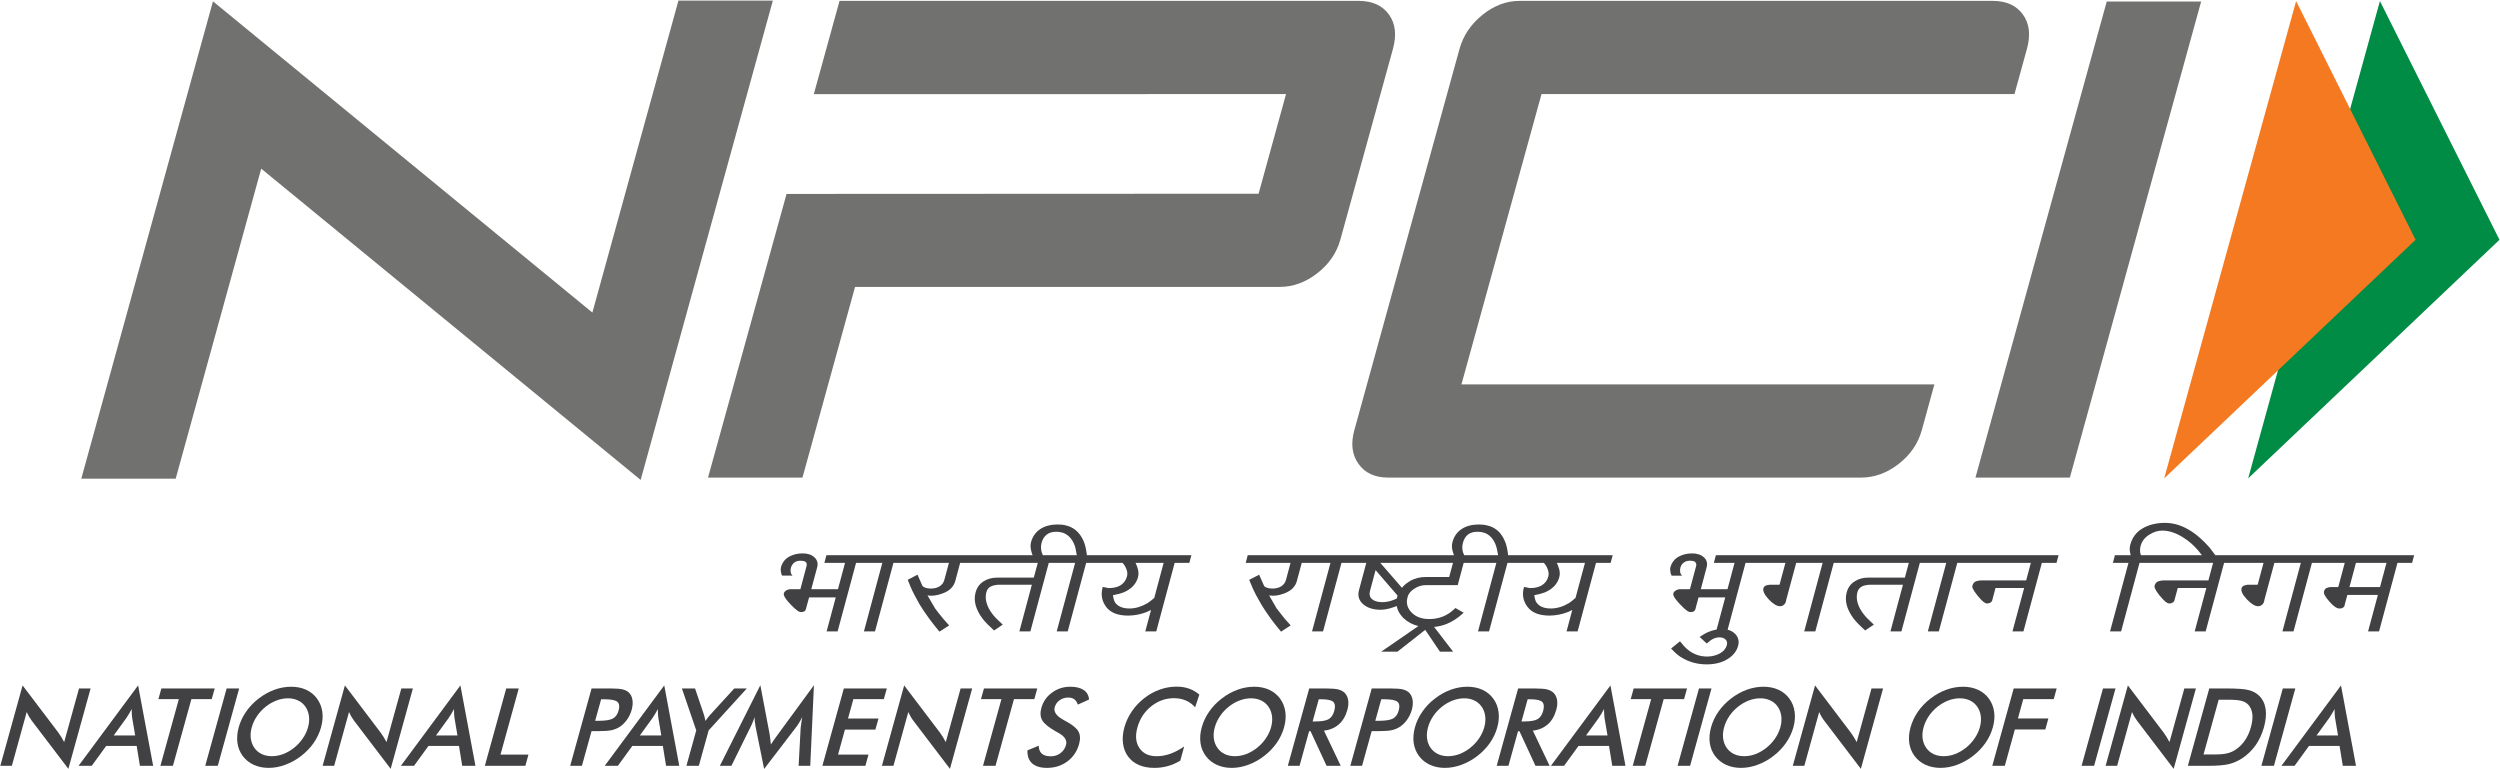 <svg width="130" height="40" viewBox="0 0 130 40" fill="none" xmlns="http://www.w3.org/2000/svg">
<g clip-path="url(#clip0_1_235)">
<path d="M99.932 22.374C99.738 23.069 99.337 23.654 98.728 24.126C98.119 24.599 97.47 24.834 96.78 24.834H72.183C71.496 24.834 70.982 24.599 70.645 24.126C70.305 23.654 70.233 23.069 70.424 22.374L75.895 2.544C76.088 1.849 76.484 1.258 77.086 0.775C77.686 0.289 78.331 0.046 79.021 0.046H103.615C104.328 0.046 104.855 0.284 105.194 0.756C105.531 1.227 105.6 1.824 105.4 2.544L104.753 4.892H80.159L75.995 19.99H100.588L99.932 22.374Z" fill="#71716F"/>
<path d="M107.633 24.834H102.724L109.551 0.078H114.46L107.633 24.834Z" fill="#71716F"/>
<path d="M40.188 0.032H35.279L30.804 16.253L11.074 0.069L4.227 24.892H9.136L13.583 8.77L33.314 24.957L40.188 0.032Z" fill="#71716F"/>
<path d="M72.226 0.756C71.886 0.284 71.362 0.046 70.649 0.046H43.656L42.318 4.896L66.874 4.892L65.446 10.073L40.901 10.084L36.817 24.834H41.729L44.463 14.919H66.548C67.236 14.919 67.885 14.684 68.495 14.212C69.105 13.739 69.506 13.156 69.699 12.459L72.433 2.544C72.632 1.824 72.563 1.227 72.226 0.756Z" fill="#71716F"/>
<path d="M123.756 0.055L129.973 12.469L116.904 24.876L123.756 0.055Z" fill="#008C44"/>
<path d="M119.398 0.055L125.61 12.469L112.538 24.876L119.398 0.055Z" fill="#F47920"/>
<path d="M111.746 27.814C111.976 27.665 112.205 27.59 112.444 27.59C112.674 27.59 112.924 27.648 113.165 27.754C113.292 27.808 113.417 27.876 113.539 27.957C113.823 28.135 114.08 28.36 114.303 28.623L114.359 28.695C114.405 28.754 114.451 28.813 114.5 28.872H111.33C111.317 28.838 111.309 28.807 111.302 28.781C111.299 28.769 111.296 28.759 111.293 28.756C111.275 28.623 111.279 28.505 111.311 28.394C111.375 28.149 111.523 27.956 111.746 27.814ZM124.098 29.268L123.761 30.527H122.172L122.51 29.268H124.098ZM115.199 28.872C115.099 28.739 114.997 28.608 114.898 28.472C114.571 28.105 114.267 27.833 113.967 27.638C113.741 27.49 113.52 27.381 113.295 27.305C113.065 27.229 112.819 27.189 112.579 27.189C112.136 27.189 111.745 27.285 111.416 27.474C111.09 27.666 110.875 27.95 110.777 28.32C110.737 28.461 110.734 28.604 110.769 28.742L110.77 28.754C110.775 28.785 110.782 28.825 110.794 28.872H109.975L109.87 29.268H110.681L109.723 32.831H110.298L111.255 29.268H115.081L114.837 30.181H112.499C112.422 30.181 112.339 30.195 112.24 30.225C112.14 30.257 112.07 30.338 112.038 30.456C112.021 30.512 112.031 30.626 112.286 30.951L112.321 30.989C112.541 31.258 112.687 31.38 112.797 31.38C112.958 31.38 113.028 31.311 113.063 31.244L113.243 30.576H114.73L114.124 32.831H114.695L115.653 29.268H117.705L117.398 30.405H116.875C116.841 30.413 116.805 30.422 116.781 30.423C116.654 30.449 116.58 30.503 116.561 30.585C116.52 30.736 116.612 30.926 116.84 31.169C117.083 31.414 117.263 31.524 117.421 31.524C117.547 31.524 117.647 31.462 117.709 31.344C117.728 31.305 117.743 31.249 117.751 31.184L118.268 29.268H119.644L118.686 32.831H119.263L120.22 29.268H121.927L121.589 30.527H121.206C121.156 30.527 121.097 30.538 121.036 30.558C120.939 30.578 120.879 30.642 120.848 30.75C120.817 30.865 120.903 31.028 121.128 31.279C121.337 31.524 121.511 31.643 121.655 31.643C121.768 31.643 121.847 31.609 121.894 31.54C121.914 31.516 121.927 31.48 121.927 31.436L122.062 30.936H123.65L123.14 32.831H123.711L124.669 29.268H125.429L125.534 28.872H115.199Z" fill="#414042"/>
<path d="M89.12 29.268H90.196L89.83 30.637H88.442L88.745 29.499C88.801 29.29 88.753 29.114 88.6 28.977C88.451 28.843 88.244 28.777 87.985 28.777C87.727 28.777 87.489 28.835 87.275 28.953C87.067 29.078 86.927 29.26 86.861 29.497C86.841 29.567 86.843 29.651 86.869 29.783L86.874 29.802C86.882 29.832 86.892 29.868 86.915 29.909L86.925 29.934H87.463L87.412 29.86C87.396 29.837 87.387 29.821 87.383 29.811C87.357 29.709 87.356 29.614 87.381 29.517C87.411 29.408 87.466 29.322 87.557 29.254C87.645 29.19 87.747 29.157 87.867 29.157C88.022 29.157 88.121 29.184 88.162 29.238C88.209 29.29 88.219 29.362 88.194 29.451L87.876 30.637H87.343C87.298 30.637 87.239 30.655 87.163 30.691C87.079 30.738 87.03 30.792 87.014 30.856C86.997 30.922 87.012 31.054 87.358 31.419C87.697 31.785 87.828 31.828 87.898 31.828C87.983 31.828 88.086 31.817 88.136 31.734C88.159 31.683 88.181 31.629 88.185 31.582L88.324 31.064H89.713L89.264 32.736C89.088 32.769 88.915 32.824 88.75 32.9C88.663 32.944 88.554 33.009 88.432 33.089L88.383 33.121L88.751 33.462L88.782 33.435C88.872 33.357 88.928 33.314 88.967 33.287C89.114 33.191 89.26 33.142 89.399 33.142C89.548 33.142 89.661 33.182 89.732 33.258C89.808 33.339 89.829 33.431 89.795 33.55C89.746 33.73 89.625 33.873 89.433 33.978C89.234 34.084 89.01 34.141 88.771 34.141C88.381 34.141 88.031 34.012 87.734 33.756C87.632 33.674 87.522 33.547 87.389 33.383L87.359 33.348L86.897 33.721L86.931 33.758C87.104 33.942 87.255 34.075 87.395 34.163C87.807 34.422 88.25 34.547 88.75 34.547C89.16 34.547 89.517 34.461 89.808 34.288C90.109 34.11 90.301 33.876 90.38 33.589C90.446 33.345 90.395 33.135 90.229 32.963C90.119 32.852 89.989 32.781 89.836 32.745L90.769 29.268H92.842L92.535 30.405H92.018L91.973 30.414C91.951 30.417 91.937 30.422 91.919 30.422C91.838 30.439 91.728 30.473 91.697 30.586C91.659 30.733 91.747 30.924 91.973 31.167C92.206 31.408 92.399 31.524 92.562 31.524C92.685 31.524 92.786 31.46 92.842 31.346C92.864 31.309 92.879 31.253 92.886 31.184L93.403 29.268H94.777L93.82 32.831H94.397L95.354 29.268H99.259L99.053 30.035H97.15C96.875 30.035 96.641 30.101 96.438 30.236C96.231 30.365 96.093 30.558 96.027 30.808C95.911 31.234 96.034 31.696 96.396 32.178C96.526 32.341 96.72 32.544 96.963 32.759L96.988 32.784L97.442 32.478L97.396 32.439C97.181 32.248 97.01 32.069 96.898 31.923C96.597 31.523 96.492 31.145 96.584 30.795C96.62 30.667 96.689 30.575 96.796 30.509C96.917 30.439 97.087 30.405 97.299 30.405H98.954L98.303 32.831H98.874L99.832 29.268H101.206L100.248 32.831H100.82L101.779 29.268H105.605L105.361 30.18L103.021 30.181C102.946 30.181 102.854 30.196 102.765 30.224C102.665 30.257 102.596 30.338 102.564 30.457C102.547 30.519 102.56 30.641 102.845 30.988C103.075 31.265 103.215 31.38 103.32 31.38C103.451 31.38 103.538 31.337 103.588 31.244L103.766 30.576H105.256L104.649 32.831H105.219L106.177 29.268H106.938L107.044 28.871H89.227L89.12 29.268Z" fill="#414042"/>
<path d="M75.556 29.268L75.357 30.004H74.132C73.848 30.004 73.587 30.069 73.351 30.194C73.294 30.227 73.248 30.257 73.199 30.293C73.073 30.379 72.976 30.469 72.904 30.568L71.775 29.268H75.556ZM72.673 30.97L72.669 30.979L72.662 31.007C72.654 31.045 72.644 31.086 72.636 31.121C72.597 31.142 72.546 31.162 72.492 31.185C72.287 31.27 72.083 31.312 71.871 31.312H71.862C71.626 31.307 71.452 31.252 71.339 31.151C71.224 31.045 71.192 30.907 71.24 30.728L71.53 29.646L72.673 30.97ZM76.328 27.802C76.455 27.701 76.618 27.652 76.824 27.652C76.969 27.652 77.102 27.674 77.218 27.717C77.452 27.809 77.628 27.993 77.755 28.28C77.812 28.413 77.862 28.613 77.903 28.871H76.141C76.12 28.824 76.101 28.779 76.084 28.742L76.076 28.722C76.028 28.559 76.028 28.391 76.073 28.223C76.121 28.042 76.207 27.901 76.328 27.802ZM81.035 29.469C81.022 29.419 80.997 29.359 80.952 29.268H82.419L81.927 31.091C81.785 31.217 81.678 31.302 81.591 31.358C81.286 31.54 80.985 31.633 80.673 31.641H80.644C80.26 31.641 80.004 31.523 79.865 31.278C79.832 31.213 79.806 31.113 79.781 30.951C80.005 30.91 80.189 30.859 80.325 30.807C80.734 30.636 80.99 30.367 81.084 30.01C81.13 29.845 81.113 29.657 81.035 29.469ZM78.238 28.105C78.054 27.68 77.748 27.416 77.328 27.32C77.204 27.288 77.067 27.273 76.893 27.273C76.55 27.273 76.257 27.35 76.02 27.5C75.771 27.656 75.61 27.884 75.526 28.199C75.482 28.35 75.494 28.531 75.557 28.726C75.566 28.768 75.581 28.815 75.605 28.871H64.883L64.777 29.268H67.108L66.869 30.161C66.835 30.29 66.756 30.398 66.635 30.481C66.509 30.563 66.349 30.605 66.161 30.605C66.045 30.605 65.952 30.589 65.859 30.555C65.75 30.509 65.731 30.467 65.725 30.45L65.476 29.884L64.959 30.151L64.979 30.202C65.033 30.329 65.082 30.442 65.118 30.532C65.229 30.792 65.381 31.084 65.582 31.422C65.711 31.64 65.877 31.889 66.075 32.161C66.228 32.372 66.397 32.586 66.588 32.814L66.615 32.846L67.114 32.52L67.08 32.478C67.026 32.419 66.976 32.365 66.933 32.317C66.888 32.268 66.85 32.225 66.818 32.189C66.741 32.089 66.667 31.998 66.603 31.916C66.515 31.808 66.441 31.714 66.384 31.637L65.995 30.961C66.22 31.004 66.478 30.968 66.756 30.869C66.961 30.793 67.119 30.698 67.225 30.586C67.332 30.469 67.401 30.349 67.435 30.219L67.691 29.268H69.185L68.226 32.831H68.799L69.757 29.268H71.047L70.668 30.686C70.588 30.981 70.663 31.228 70.889 31.423C71.112 31.611 71.408 31.707 71.779 31.707C71.937 31.707 72.102 31.682 72.282 31.631C72.39 31.602 72.508 31.562 72.631 31.514C72.662 31.696 72.74 31.861 72.867 32.013C72.899 32.054 72.935 32.093 72.968 32.13L72.98 32.14C73.195 32.345 73.457 32.483 73.755 32.555L71.822 33.888H72.666L74.111 32.752L74.878 33.888H75.563L74.574 32.601C74.832 32.574 75.051 32.518 75.244 32.437C75.531 32.318 75.799 32.144 76.064 31.904L76.112 31.861L75.682 31.617L75.657 31.641C75.281 32.01 74.842 32.191 74.319 32.191C73.928 32.191 73.62 32.075 73.401 31.849C73.212 31.654 73.136 31.438 73.163 31.194C73.173 31.141 73.181 31.098 73.192 31.058C73.202 31.016 73.215 30.985 73.226 30.953C73.288 30.82 73.397 30.703 73.547 30.612C73.729 30.488 73.933 30.426 74.15 30.426H75.801L76.112 29.268H77.812L76.857 32.831H77.43L78.389 29.268H80.281C80.356 29.36 80.405 29.424 80.431 29.482C80.525 29.674 80.551 29.83 80.514 29.971C80.459 30.183 80.337 30.344 80.153 30.45C79.999 30.537 79.803 30.58 79.574 30.58C79.547 30.58 79.502 30.575 79.448 30.559C79.418 30.555 79.393 30.549 79.368 30.543C79.339 30.537 79.313 30.531 79.288 30.527L79.249 30.522L79.238 30.562C79.142 30.928 79.206 31.264 79.433 31.56C79.656 31.86 80.039 32.01 80.57 32.01H80.595C80.912 32.005 81.22 31.946 81.515 31.831C81.584 31.806 81.661 31.769 81.758 31.718L81.461 32.831H82.036L82.993 29.268H83.754L83.86 28.871H78.424C78.384 28.529 78.321 28.271 78.238 28.105Z" fill="#414042"/>
<path d="M54.425 27.803C54.551 27.701 54.711 27.652 54.914 27.652C55.061 27.652 55.189 27.674 55.307 27.717C55.542 27.811 55.727 28 55.849 28.28C55.905 28.4 55.949 28.584 55.994 28.872H54.232C54.208 28.823 54.184 28.774 54.17 28.722C54.121 28.552 54.119 28.383 54.163 28.223C54.211 28.042 54.301 27.902 54.425 27.803ZM59.132 29.469C59.114 29.414 59.087 29.348 59.05 29.269H60.509L60.021 31.093C59.881 31.219 59.756 31.306 59.679 31.358C59.381 31.537 59.071 31.634 58.761 31.641H58.734C58.353 31.641 58.09 31.519 57.957 31.283C57.922 31.205 57.894 31.091 57.872 30.952C58.099 30.909 58.288 30.859 58.424 30.806C58.828 30.635 59.083 30.367 59.178 30.01C59.221 29.853 59.205 29.665 59.132 29.469ZM56.333 28.104C56.139 27.679 55.832 27.415 55.42 27.32C55.302 27.287 55.16 27.273 54.984 27.273C54.643 27.273 54.35 27.349 54.111 27.5C53.863 27.658 53.695 27.892 53.611 28.198C53.573 28.347 53.583 28.526 53.645 28.727C53.655 28.771 53.674 28.818 53.698 28.872H42.974L42.867 29.269H43.941L43.575 30.638H42.186L42.493 29.5C42.549 29.291 42.498 29.114 42.345 28.977C42.203 28.844 41.997 28.776 41.73 28.776C41.472 28.776 41.233 28.836 41.022 28.954C40.813 29.077 40.677 29.255 40.612 29.497C40.592 29.576 40.593 29.669 40.618 29.776C40.618 29.814 40.633 29.862 40.659 29.909L40.672 29.933H41.211L41.155 29.859C41.137 29.835 41.132 29.827 41.131 29.81C41.104 29.715 41.102 29.618 41.129 29.519C41.161 29.408 41.217 29.321 41.301 29.255C41.384 29.191 41.488 29.158 41.609 29.158C41.766 29.158 41.868 29.184 41.912 29.237C41.955 29.287 41.962 29.359 41.937 29.45L41.62 30.638H41.092C41.039 30.638 40.983 30.657 40.903 30.69C40.824 30.736 40.779 30.788 40.761 30.856C40.75 30.896 40.718 31.016 41.101 31.419C41.441 31.784 41.573 31.827 41.645 31.827C41.723 31.827 41.835 31.818 41.88 31.736C41.908 31.685 41.924 31.63 41.931 31.582L42.072 31.066H43.459L42.984 32.831H43.556L44.515 29.269H45.881L44.925 32.831H45.501L46.459 29.269H49.345L49.103 30.161C49.069 30.295 48.992 30.399 48.871 30.48C48.743 30.565 48.587 30.605 48.398 30.605C48.286 30.605 48.187 30.589 48.098 30.555C47.999 30.512 47.968 30.471 47.959 30.449L47.71 29.883L47.204 30.151L47.217 30.189C47.258 30.299 47.305 30.414 47.357 30.532C47.469 30.794 47.621 31.077 47.815 31.421C47.932 31.617 48.084 31.844 48.312 32.16C48.497 32.407 48.663 32.622 48.825 32.815L48.851 32.846L49.356 32.521L49.309 32.467C49.202 32.351 49.117 32.259 49.058 32.189L48.975 32.084C48.826 31.901 48.709 31.756 48.624 31.637L48.23 30.961C48.455 31.003 48.712 30.967 48.99 30.868C49.197 30.794 49.356 30.699 49.462 30.586C49.568 30.471 49.637 30.35 49.673 30.22L49.928 29.269H53.964L53.757 30.036H51.853C51.579 30.036 51.34 30.103 51.138 30.235C50.934 30.367 50.794 30.561 50.729 30.81C50.614 31.236 50.737 31.697 51.099 32.178C51.231 32.348 51.427 32.548 51.665 32.761L51.692 32.784L52.144 32.479L52.099 32.44C51.878 32.24 51.705 32.062 51.602 31.924C51.303 31.525 51.199 31.145 51.291 30.794C51.328 30.665 51.395 30.572 51.498 30.51C51.623 30.441 51.79 30.405 51.999 30.405H53.657L53.008 32.831H53.58L54.537 29.269H55.906L54.95 32.831H55.522L56.481 29.269H58.372C58.453 29.361 58.499 29.422 58.523 29.484C58.617 29.657 58.644 29.817 58.604 29.97C58.547 30.183 58.426 30.343 58.247 30.449C58.089 30.536 57.892 30.58 57.666 30.58C57.643 30.58 57.601 30.577 57.537 30.56C57.512 30.556 57.487 30.549 57.463 30.543C57.434 30.536 57.41 30.53 57.385 30.527L57.344 30.522L57.333 30.561C57.235 30.922 57.298 31.259 57.521 31.561C57.744 31.859 58.126 32.011 58.661 32.011H58.686C59.009 32.005 59.31 31.947 59.61 31.832C59.678 31.806 59.76 31.767 59.854 31.72L59.555 32.831H60.126L61.083 29.269H61.845L61.952 28.872H56.519C56.478 28.531 56.415 28.273 56.333 28.104Z" fill="#414042"/>
<path d="M0.016 39.823L1.175 35.642L3.039 38.101C3.089 38.17 3.138 38.244 3.187 38.323C3.236 38.402 3.287 38.49 3.337 38.589L4.109 35.801H4.711L3.555 39.979L1.651 37.477C1.601 37.41 1.553 37.338 1.509 37.263C1.466 37.187 1.426 37.108 1.389 37.026L0.616 39.823H0.016Z" fill="#414042"/>
<path d="M5.913 38.243H7.029L6.873 37.326C6.865 37.267 6.859 37.199 6.854 37.124C6.849 37.048 6.848 36.963 6.848 36.871C6.802 36.958 6.757 37.039 6.711 37.115C6.665 37.192 6.62 37.261 6.578 37.326L5.913 38.243ZM7.276 39.822L7.107 38.787H5.522L4.77 39.822H4.085L7.181 35.642L7.964 39.822H7.276Z" fill="#414042"/>
<path d="M9.952 36.356L8.992 39.822H8.341L9.3 36.356H8.237L8.39 35.801H11.164L11.01 36.356H9.952Z" fill="#414042"/>
<path d="M10.672 39.823L11.785 35.801H12.436L11.324 39.823H10.672Z" fill="#414042"/>
<path d="M16.017 37.82C16.073 37.617 16.091 37.423 16.067 37.241C16.043 37.057 15.982 36.894 15.884 36.751C15.787 36.61 15.661 36.502 15.504 36.426C15.348 36.35 15.17 36.312 14.973 36.312C14.776 36.312 14.579 36.35 14.379 36.425C14.182 36.5 13.994 36.609 13.814 36.751C13.637 36.892 13.486 37.054 13.363 37.238C13.239 37.421 13.149 37.616 13.091 37.82C13.035 38.023 13.018 38.216 13.041 38.398C13.066 38.578 13.126 38.741 13.224 38.884C13.323 39.026 13.451 39.136 13.607 39.211C13.763 39.285 13.941 39.322 14.14 39.322C14.335 39.322 14.531 39.285 14.728 39.211C14.925 39.136 15.113 39.026 15.294 38.884C15.472 38.741 15.622 38.578 15.746 38.395C15.871 38.214 15.962 38.02 16.017 37.82ZM16.695 37.82C16.616 38.106 16.488 38.376 16.312 38.631C16.135 38.886 15.916 39.112 15.655 39.313C15.396 39.512 15.119 39.664 14.832 39.77C14.543 39.876 14.258 39.93 13.972 39.93C13.683 39.93 13.423 39.876 13.191 39.77C12.96 39.662 12.771 39.51 12.624 39.313C12.475 39.112 12.382 38.886 12.348 38.633C12.312 38.381 12.334 38.11 12.413 37.82C12.493 37.533 12.621 37.261 12.797 37.007C12.973 36.752 13.191 36.524 13.451 36.324C13.712 36.123 13.984 35.971 14.273 35.866C14.56 35.762 14.851 35.71 15.14 35.71C15.427 35.71 15.687 35.762 15.916 35.866C16.145 35.971 16.336 36.123 16.483 36.324C16.632 36.527 16.723 36.755 16.759 37.011C16.796 37.267 16.774 37.536 16.695 37.82Z" fill="#414042"/>
<path d="M16.776 39.823L17.935 35.642L19.797 38.101C19.847 38.17 19.897 38.244 19.947 38.323C19.996 38.402 20.046 38.49 20.097 38.589L20.869 35.801H21.47L20.315 39.979L18.411 37.477C18.361 37.41 18.313 37.338 18.269 37.263C18.225 37.187 18.186 37.108 18.149 37.026L17.376 39.823H16.776Z" fill="#414042"/>
<path d="M22.672 38.243H23.788L23.632 37.326C23.625 37.267 23.619 37.199 23.613 37.124C23.609 37.048 23.608 36.963 23.608 36.871C23.562 36.958 23.515 37.039 23.47 37.115C23.424 37.192 23.38 37.261 23.337 37.326L22.672 38.243ZM24.035 39.822L23.867 38.787H22.281L21.529 39.822H20.845L23.941 35.642L24.723 39.822H24.035Z" fill="#414042"/>
<path d="M25.212 39.823L26.324 35.801H26.975L26.026 39.238H27.48L27.319 39.823H25.212Z" fill="#414042"/>
<path d="M30.948 37.482H31.115C31.476 37.482 31.729 37.442 31.869 37.364C32.013 37.285 32.112 37.146 32.167 36.947C32.226 36.732 32.205 36.581 32.1 36.493C31.995 36.406 31.771 36.362 31.426 36.362H31.259L30.948 37.482ZM30.76 38.018L30.26 39.822H29.65L30.762 35.8H31.748C32.039 35.8 32.251 35.817 32.378 35.849C32.508 35.882 32.613 35.934 32.695 36.008C32.795 36.1 32.859 36.227 32.886 36.384C32.912 36.543 32.9 36.718 32.848 36.909C32.795 37.098 32.71 37.274 32.596 37.435C32.479 37.596 32.346 37.723 32.195 37.815C32.072 37.888 31.937 37.94 31.792 37.972C31.646 38.002 31.426 38.018 31.134 38.018H31.006H30.76Z" fill="#414042"/>
<path d="M33.272 38.243H34.387L34.233 37.326C34.224 37.267 34.218 37.199 34.214 37.124C34.209 37.048 34.208 36.963 34.208 36.871C34.161 36.958 34.115 37.039 34.071 37.115C34.025 37.192 33.979 37.261 33.938 37.326L33.272 38.243ZM34.635 39.822L34.468 38.787H32.882L32.129 39.822H31.445L34.541 35.642L35.322 39.822H34.635Z" fill="#414042"/>
<path d="M35.694 39.823L36.205 37.981L35.459 35.801H36.143L36.605 37.166C36.615 37.202 36.627 37.247 36.642 37.304C36.658 37.36 36.67 37.422 36.683 37.487C36.726 37.424 36.77 37.363 36.814 37.307C36.858 37.249 36.902 37.198 36.947 37.15L38.181 35.801H38.833L36.85 37.981L36.339 39.823H35.694Z" fill="#414042"/>
<path d="M41.635 37.837C41.637 37.806 41.648 37.72 41.671 37.579C41.689 37.462 41.703 37.364 41.713 37.288C41.672 37.378 41.622 37.47 41.566 37.562C41.512 37.653 41.449 37.746 41.376 37.842L39.735 39.985L39.292 37.797C39.273 37.708 39.26 37.622 39.251 37.537C39.242 37.453 39.238 37.369 39.236 37.288C39.212 37.371 39.181 37.459 39.142 37.553C39.106 37.645 39.062 37.741 39.009 37.842L38.032 39.823H37.432L39.538 35.631L40.019 38.169C40.026 38.209 40.035 38.276 40.046 38.369C40.058 38.464 40.071 38.578 40.086 38.716C40.156 38.601 40.257 38.454 40.389 38.276C40.422 38.228 40.451 38.191 40.469 38.165L42.325 35.631L42.133 39.823H41.528L41.635 37.837Z" fill="#414042"/>
<path d="M42.764 39.823L43.879 35.801H46.114L45.96 36.356H44.375L44.096 37.364H45.682L45.521 37.938H43.937L43.579 39.238H45.162L45 39.823H42.764Z" fill="#414042"/>
<path d="M45.86 39.823L47.017 35.642L48.881 38.101C48.931 38.17 48.98 38.244 49.029 38.323C49.078 38.402 49.129 38.49 49.18 38.589L49.952 35.801H50.553L49.398 39.979L47.494 37.477C47.443 37.41 47.396 37.338 47.352 37.263C47.309 37.187 47.268 37.108 47.232 37.026L46.459 39.823H45.86Z" fill="#414042"/>
<path d="M52.726 36.356L51.766 39.822H51.116L52.075 36.356H51.011L51.165 35.801H53.938L53.785 36.356H52.726Z" fill="#414042"/>
<path d="M53.428 39.018L54.015 38.776C54.015 38.956 54.068 39.092 54.172 39.187C54.278 39.282 54.433 39.328 54.637 39.328C54.831 39.328 54.999 39.274 55.143 39.166C55.287 39.058 55.384 38.914 55.434 38.733C55.498 38.496 55.363 38.286 55.024 38.1C54.976 38.072 54.94 38.053 54.913 38.04C54.532 37.824 54.292 37.628 54.195 37.453C54.096 37.279 54.081 37.065 54.151 36.811C54.242 36.484 54.426 36.219 54.704 36.016C54.983 35.811 55.301 35.71 55.66 35.71C55.956 35.71 56.186 35.767 56.354 35.882C56.521 35.996 56.614 36.161 56.63 36.375L56.049 36.639C56.003 36.512 55.942 36.42 55.862 36.362C55.782 36.303 55.68 36.273 55.556 36.273C55.382 36.273 55.23 36.32 55.101 36.411C54.973 36.503 54.887 36.626 54.844 36.779C54.778 37.021 54.941 37.245 55.336 37.455C55.367 37.472 55.39 37.483 55.407 37.493C55.753 37.677 55.975 37.856 56.075 38.03C56.174 38.204 56.186 38.423 56.114 38.686C56.009 39.067 55.806 39.369 55.504 39.593C55.203 39.818 54.849 39.93 54.444 39.93C54.102 39.93 53.845 39.851 53.669 39.694C53.496 39.537 53.415 39.311 53.428 39.018Z" fill="#414042"/>
<path d="M62.147 36.779C62.008 36.621 61.845 36.503 61.662 36.425C61.478 36.345 61.273 36.306 61.046 36.306C60.609 36.306 60.214 36.448 59.861 36.73C59.508 37.011 59.27 37.377 59.146 37.826C59.025 38.259 59.06 38.619 59.25 38.899C59.44 39.182 59.737 39.323 60.144 39.323C60.381 39.323 60.619 39.28 60.855 39.197C61.093 39.112 61.333 38.985 61.578 38.815L61.375 39.554C61.164 39.68 60.947 39.775 60.724 39.837C60.5 39.899 60.269 39.93 60.028 39.93C59.722 39.93 59.452 39.88 59.22 39.779C58.988 39.678 58.801 39.53 58.657 39.334C58.515 39.142 58.428 38.915 58.396 38.653C58.362 38.393 58.387 38.116 58.468 37.82C58.551 37.525 58.68 37.248 58.856 36.989C59.033 36.73 59.247 36.503 59.499 36.306C59.754 36.109 60.024 35.958 60.309 35.858C60.595 35.756 60.886 35.705 61.186 35.705C61.421 35.705 61.636 35.739 61.831 35.809C62.024 35.877 62.204 35.981 62.366 36.119L62.147 36.779Z" fill="#414042"/>
<path d="M66.095 37.82C66.152 37.617 66.168 37.423 66.145 37.241C66.12 37.057 66.06 36.894 65.962 36.751C65.865 36.61 65.738 36.502 65.582 36.426C65.425 36.35 65.248 36.312 65.051 36.312C64.853 36.312 64.657 36.35 64.458 36.425C64.258 36.5 64.07 36.609 63.892 36.751C63.714 36.892 63.564 37.054 63.441 37.238C63.316 37.421 63.226 37.616 63.169 37.82C63.113 38.023 63.096 38.216 63.119 38.398C63.143 38.578 63.203 38.741 63.302 38.884C63.401 39.026 63.529 39.136 63.685 39.211C63.841 39.285 64.018 39.322 64.217 39.322C64.414 39.322 64.608 39.285 64.806 39.211C65.003 39.136 65.191 39.026 65.372 38.884C65.549 38.741 65.7 38.578 65.824 38.395C65.948 38.214 66.039 38.02 66.095 37.82ZM66.773 37.82C66.694 38.106 66.566 38.376 66.39 38.631C66.211 38.886 65.994 39.112 65.733 39.313C65.474 39.512 65.198 39.664 64.909 39.77C64.621 39.876 64.335 39.93 64.049 39.93C63.761 39.93 63.501 39.876 63.269 39.77C63.037 39.662 62.849 39.51 62.703 39.313C62.552 39.112 62.46 38.886 62.425 38.633C62.39 38.381 62.411 38.11 62.491 37.82C62.571 37.533 62.699 37.261 62.875 37.007C63.051 36.752 63.269 36.524 63.529 36.324C63.79 36.123 64.063 35.971 64.35 35.866C64.638 35.762 64.928 35.71 65.217 35.71C65.506 35.71 65.764 35.762 65.994 35.866C66.222 35.971 66.412 36.123 66.562 36.324C66.71 36.527 66.801 36.755 66.837 37.011C66.874 37.267 66.852 37.536 66.773 37.82Z" fill="#414042"/>
<path d="M68.256 37.516H68.373C68.719 37.516 68.958 37.475 69.094 37.394C69.229 37.315 69.324 37.171 69.382 36.966C69.443 36.744 69.425 36.588 69.329 36.497C69.234 36.407 69.021 36.362 68.693 36.362H68.576L68.256 37.516ZM68.074 38.023L67.576 39.823H66.967L68.079 35.801H68.987C69.253 35.801 69.456 35.819 69.593 35.852C69.729 35.888 69.838 35.947 69.921 36.025C70.018 36.123 70.079 36.249 70.104 36.403C70.128 36.556 70.115 36.725 70.065 36.908C69.976 37.23 69.829 37.483 69.623 37.665C69.418 37.846 69.159 37.958 68.846 37.993L69.718 39.823H68.982L68.148 38.023H68.074Z" fill="#414042"/>
<path d="M71.515 37.482H71.683C72.042 37.482 72.296 37.442 72.437 37.364C72.58 37.285 72.678 37.146 72.732 36.947C72.793 36.732 72.77 36.581 72.667 36.493C72.562 36.406 72.336 36.362 71.992 36.362H71.826L71.515 37.482ZM71.327 38.018L70.827 39.822H70.217L71.33 35.8H72.313C72.606 35.8 72.817 35.817 72.945 35.849C73.075 35.882 73.18 35.934 73.263 36.008C73.362 36.1 73.424 36.227 73.453 36.384C73.479 36.543 73.468 36.718 73.415 36.909C73.362 37.098 73.277 37.274 73.163 37.435C73.046 37.596 72.913 37.723 72.761 37.815C72.638 37.888 72.505 37.94 72.359 37.972C72.212 38.002 71.992 38.018 71.701 38.018H71.571H71.327Z" fill="#414042"/>
<path d="M77.181 37.82C77.238 37.617 77.255 37.423 77.231 37.241C77.208 37.057 77.148 36.894 77.048 36.751C76.951 36.61 76.825 36.502 76.668 36.426C76.513 36.35 76.334 36.312 76.138 36.312C75.941 36.312 75.743 36.35 75.544 36.425C75.346 36.5 75.158 36.609 74.978 36.751C74.802 36.892 74.65 37.054 74.528 37.238C74.403 37.421 74.314 37.616 74.257 37.82C74.201 38.023 74.183 38.216 74.207 38.398C74.229 38.578 74.29 38.741 74.388 38.884C74.488 39.026 74.616 39.136 74.773 39.211C74.927 39.285 75.107 39.322 75.305 39.322C75.499 39.322 75.696 39.285 75.893 39.211C76.089 39.136 76.277 39.026 76.458 38.884C76.635 38.741 76.787 38.578 76.911 38.395C77.036 38.214 77.125 38.02 77.181 37.82ZM77.859 37.82C77.781 38.106 77.653 38.376 77.476 38.631C77.299 38.886 77.08 39.112 76.821 39.313C76.559 39.512 76.284 39.664 75.996 39.77C75.707 39.876 75.421 39.93 75.135 39.93C74.849 39.93 74.588 39.876 74.355 39.77C74.126 39.662 73.935 39.51 73.788 39.313C73.64 39.112 73.548 38.886 73.512 38.633C73.476 38.381 73.498 38.11 73.577 37.82C73.657 37.533 73.785 37.261 73.962 37.007C74.138 36.752 74.355 36.524 74.617 36.324C74.877 36.123 75.148 35.971 75.438 35.866C75.724 35.762 76.014 35.71 76.306 35.71C76.592 35.71 76.852 35.762 77.08 35.866C77.309 35.971 77.5 36.123 77.648 36.324C77.796 36.527 77.888 36.755 77.923 37.011C77.959 37.267 77.939 37.536 77.859 37.82Z" fill="#414042"/>
<path d="M79.118 37.516H79.237C79.582 37.516 79.821 37.475 79.956 37.394C80.091 37.315 80.188 37.171 80.245 36.966C80.305 36.744 80.287 36.588 80.191 36.497C80.096 36.407 79.884 36.362 79.555 36.362H79.438L79.118 37.516ZM78.938 38.023L78.439 39.823H77.828L78.942 35.801H79.85C80.116 35.801 80.318 35.819 80.455 35.852C80.592 35.888 80.703 35.947 80.784 36.025C80.881 36.123 80.942 36.249 80.968 36.403C80.992 36.556 80.978 36.725 80.927 36.908C80.839 37.23 80.692 37.483 80.485 37.665C80.282 37.846 80.021 37.958 79.708 37.993L80.581 39.823H79.845L79.011 38.023H78.938Z" fill="#414042"/>
<path d="M82.474 38.243H83.59L83.434 37.326C83.427 37.267 83.421 37.199 83.416 37.124C83.411 37.048 83.409 36.963 83.409 36.871C83.362 36.958 83.317 37.039 83.272 37.115C83.225 37.192 83.181 37.261 83.139 37.326L82.474 38.243ZM83.837 39.822L83.669 38.787H82.083L81.331 39.822H80.647L83.743 35.642L84.524 39.822H83.837Z" fill="#414042"/>
<path d="M86.512 36.356L85.552 39.822H84.902L85.861 36.356H84.797L84.951 35.801H87.725L87.571 36.356H86.512Z" fill="#414042"/>
<path d="M87.234 39.823L88.347 35.801H88.997L87.884 39.823H87.234Z" fill="#414042"/>
<path d="M92.579 37.82C92.634 37.617 92.651 37.423 92.627 37.241C92.603 37.057 92.543 36.894 92.445 36.751C92.349 36.61 92.222 36.502 92.064 36.426C91.909 36.35 91.732 36.312 91.534 36.312C91.337 36.312 91.139 36.35 90.941 36.425C90.742 36.5 90.554 36.609 90.376 36.751C90.197 36.892 90.048 37.054 89.924 37.238C89.801 37.421 89.71 37.616 89.653 37.82C89.597 38.023 89.58 38.216 89.603 38.398C89.627 38.578 89.686 38.741 89.786 38.884C89.883 39.026 90.013 39.136 90.169 39.211C90.323 39.285 90.502 39.322 90.701 39.322C90.897 39.322 91.092 39.285 91.289 39.211C91.486 39.136 91.673 39.026 91.855 38.884C92.033 38.741 92.184 38.578 92.307 38.395C92.432 38.214 92.523 38.02 92.579 37.82ZM93.256 37.82C93.178 38.106 93.049 38.376 92.872 38.631C92.696 38.886 92.476 39.112 92.216 39.313C91.957 39.512 91.681 39.664 91.393 39.77C91.104 39.876 90.818 39.93 90.533 39.93C90.244 39.93 89.985 39.876 89.753 39.77C89.521 39.662 89.332 39.51 89.185 39.313C89.035 39.112 88.943 38.886 88.908 38.633C88.873 38.381 88.894 38.11 88.975 37.82C89.053 37.533 89.183 37.261 89.358 37.007C89.534 36.752 89.753 36.524 90.013 36.324C90.272 36.123 90.547 35.971 90.834 35.866C91.122 35.762 91.412 35.71 91.701 35.71C91.989 35.71 92.248 35.762 92.476 35.866C92.706 35.971 92.896 36.123 93.045 36.324C93.193 36.527 93.285 36.755 93.321 37.011C93.356 37.267 93.336 37.536 93.256 37.82Z" fill="#414042"/>
<path d="M93.225 39.823L94.383 35.642L96.246 38.101C96.296 38.17 96.346 38.244 96.395 38.323C96.445 38.402 96.495 38.49 96.547 38.589L97.318 35.801H97.92L96.765 39.979L94.86 37.477C94.808 37.41 94.762 37.338 94.718 37.263C94.673 37.187 94.635 37.108 94.598 37.026L93.825 39.823H93.225Z" fill="#414042"/>
<path d="M102.952 37.82C103.008 37.617 103.025 37.423 103.002 37.241C102.978 37.057 102.917 36.894 102.818 36.751C102.722 36.61 102.596 36.502 102.438 36.426C102.283 36.35 102.104 36.312 101.907 36.312C101.711 36.312 101.513 36.35 101.314 36.425C101.115 36.5 100.927 36.609 100.749 36.751C100.572 36.892 100.421 37.054 100.297 37.238C100.173 37.421 100.084 37.616 100.026 37.82C99.97 38.023 99.953 38.216 99.976 38.398C100 38.578 100.06 38.741 100.159 38.884C100.258 39.026 100.386 39.136 100.542 39.211C100.697 39.285 100.876 39.322 101.075 39.322C101.27 39.322 101.466 39.285 101.662 39.211C101.859 39.136 102.048 39.026 102.229 38.884C102.407 38.741 102.557 38.578 102.68 38.395C102.805 38.214 102.896 38.02 102.952 37.82ZM103.628 37.82C103.551 38.106 103.423 38.376 103.245 38.631C103.069 38.886 102.849 39.112 102.59 39.313C102.33 39.512 102.054 39.664 101.767 39.77C101.477 39.876 101.191 39.93 100.906 39.93C100.618 39.93 100.358 39.876 100.126 39.77C99.895 39.662 99.706 39.51 99.557 39.313C99.41 39.112 99.317 38.886 99.281 38.633C99.246 38.381 99.267 38.11 99.349 37.82C99.428 37.533 99.556 37.261 99.732 37.007C99.908 36.752 100.126 36.524 100.386 36.324C100.647 36.123 100.919 35.971 101.208 35.866C101.495 35.762 101.785 35.71 102.075 35.71C102.363 35.71 102.622 35.762 102.849 35.866C103.079 35.971 103.269 36.123 103.418 36.324C103.567 36.527 103.658 36.755 103.694 37.011C103.729 37.267 103.709 37.536 103.628 37.82Z" fill="#414042"/>
<path d="M103.599 39.823L104.712 35.801H106.947L106.794 36.356H105.209L104.932 37.359H106.516L106.357 37.932H104.773L104.25 39.823H103.599Z" fill="#414042"/>
<path d="M108.242 39.823L109.355 35.801H110.006L108.893 39.823H108.242Z" fill="#414042"/>
<path d="M109.492 39.823L110.65 35.642L112.514 38.101C112.564 38.17 112.614 38.244 112.663 38.323C112.713 38.402 112.763 38.49 112.814 38.589L113.584 35.801H114.187L113.031 39.979L111.127 37.477C111.077 37.41 111.03 37.338 110.984 37.263C110.942 37.187 110.902 37.108 110.864 37.026L110.091 39.823H109.492Z" fill="#414042"/>
<path d="M114.584 39.232H115.131C115.433 39.232 115.663 39.212 115.824 39.171C115.987 39.132 116.137 39.064 116.274 38.968C116.461 38.838 116.62 38.677 116.748 38.483C116.879 38.29 116.979 38.064 117.049 37.809C117.119 37.553 117.143 37.329 117.123 37.134C117.099 36.942 117.031 36.779 116.916 36.65C116.829 36.555 116.713 36.487 116.566 36.446C116.419 36.406 116.179 36.385 115.843 36.385H115.607H115.372L114.584 39.232ZM113.768 39.823L114.882 35.8H115.76C116.332 35.8 116.726 35.829 116.941 35.887C117.159 35.945 117.335 36.043 117.474 36.178C117.656 36.354 117.769 36.584 117.812 36.862C117.853 37.14 117.825 37.458 117.727 37.815C117.627 38.172 117.48 38.488 117.285 38.763C117.087 39.039 116.849 39.268 116.569 39.446C116.356 39.581 116.13 39.679 115.891 39.736C115.651 39.793 115.296 39.823 114.823 39.823H114.649H113.768Z" fill="#414042"/>
<path d="M117.593 39.823L118.705 35.801H119.356L118.244 39.823H117.593Z" fill="#414042"/>
<path d="M120.461 38.243H121.578L121.422 37.326C121.415 37.267 121.407 37.199 121.404 37.124C121.399 37.048 121.397 36.963 121.397 36.871C121.35 36.958 121.305 37.039 121.259 37.115C121.215 37.192 121.17 37.261 121.126 37.326L120.461 38.243ZM121.825 39.822L121.657 38.787H120.069L119.318 39.822H118.635L121.732 35.642L122.512 39.822H121.825Z" fill="#414042"/>
</g>
<defs>
<clipPath id="clip0_1_235">
<rect width="130" height="40" fill="white"/>
</clipPath>
</defs>
</svg>
